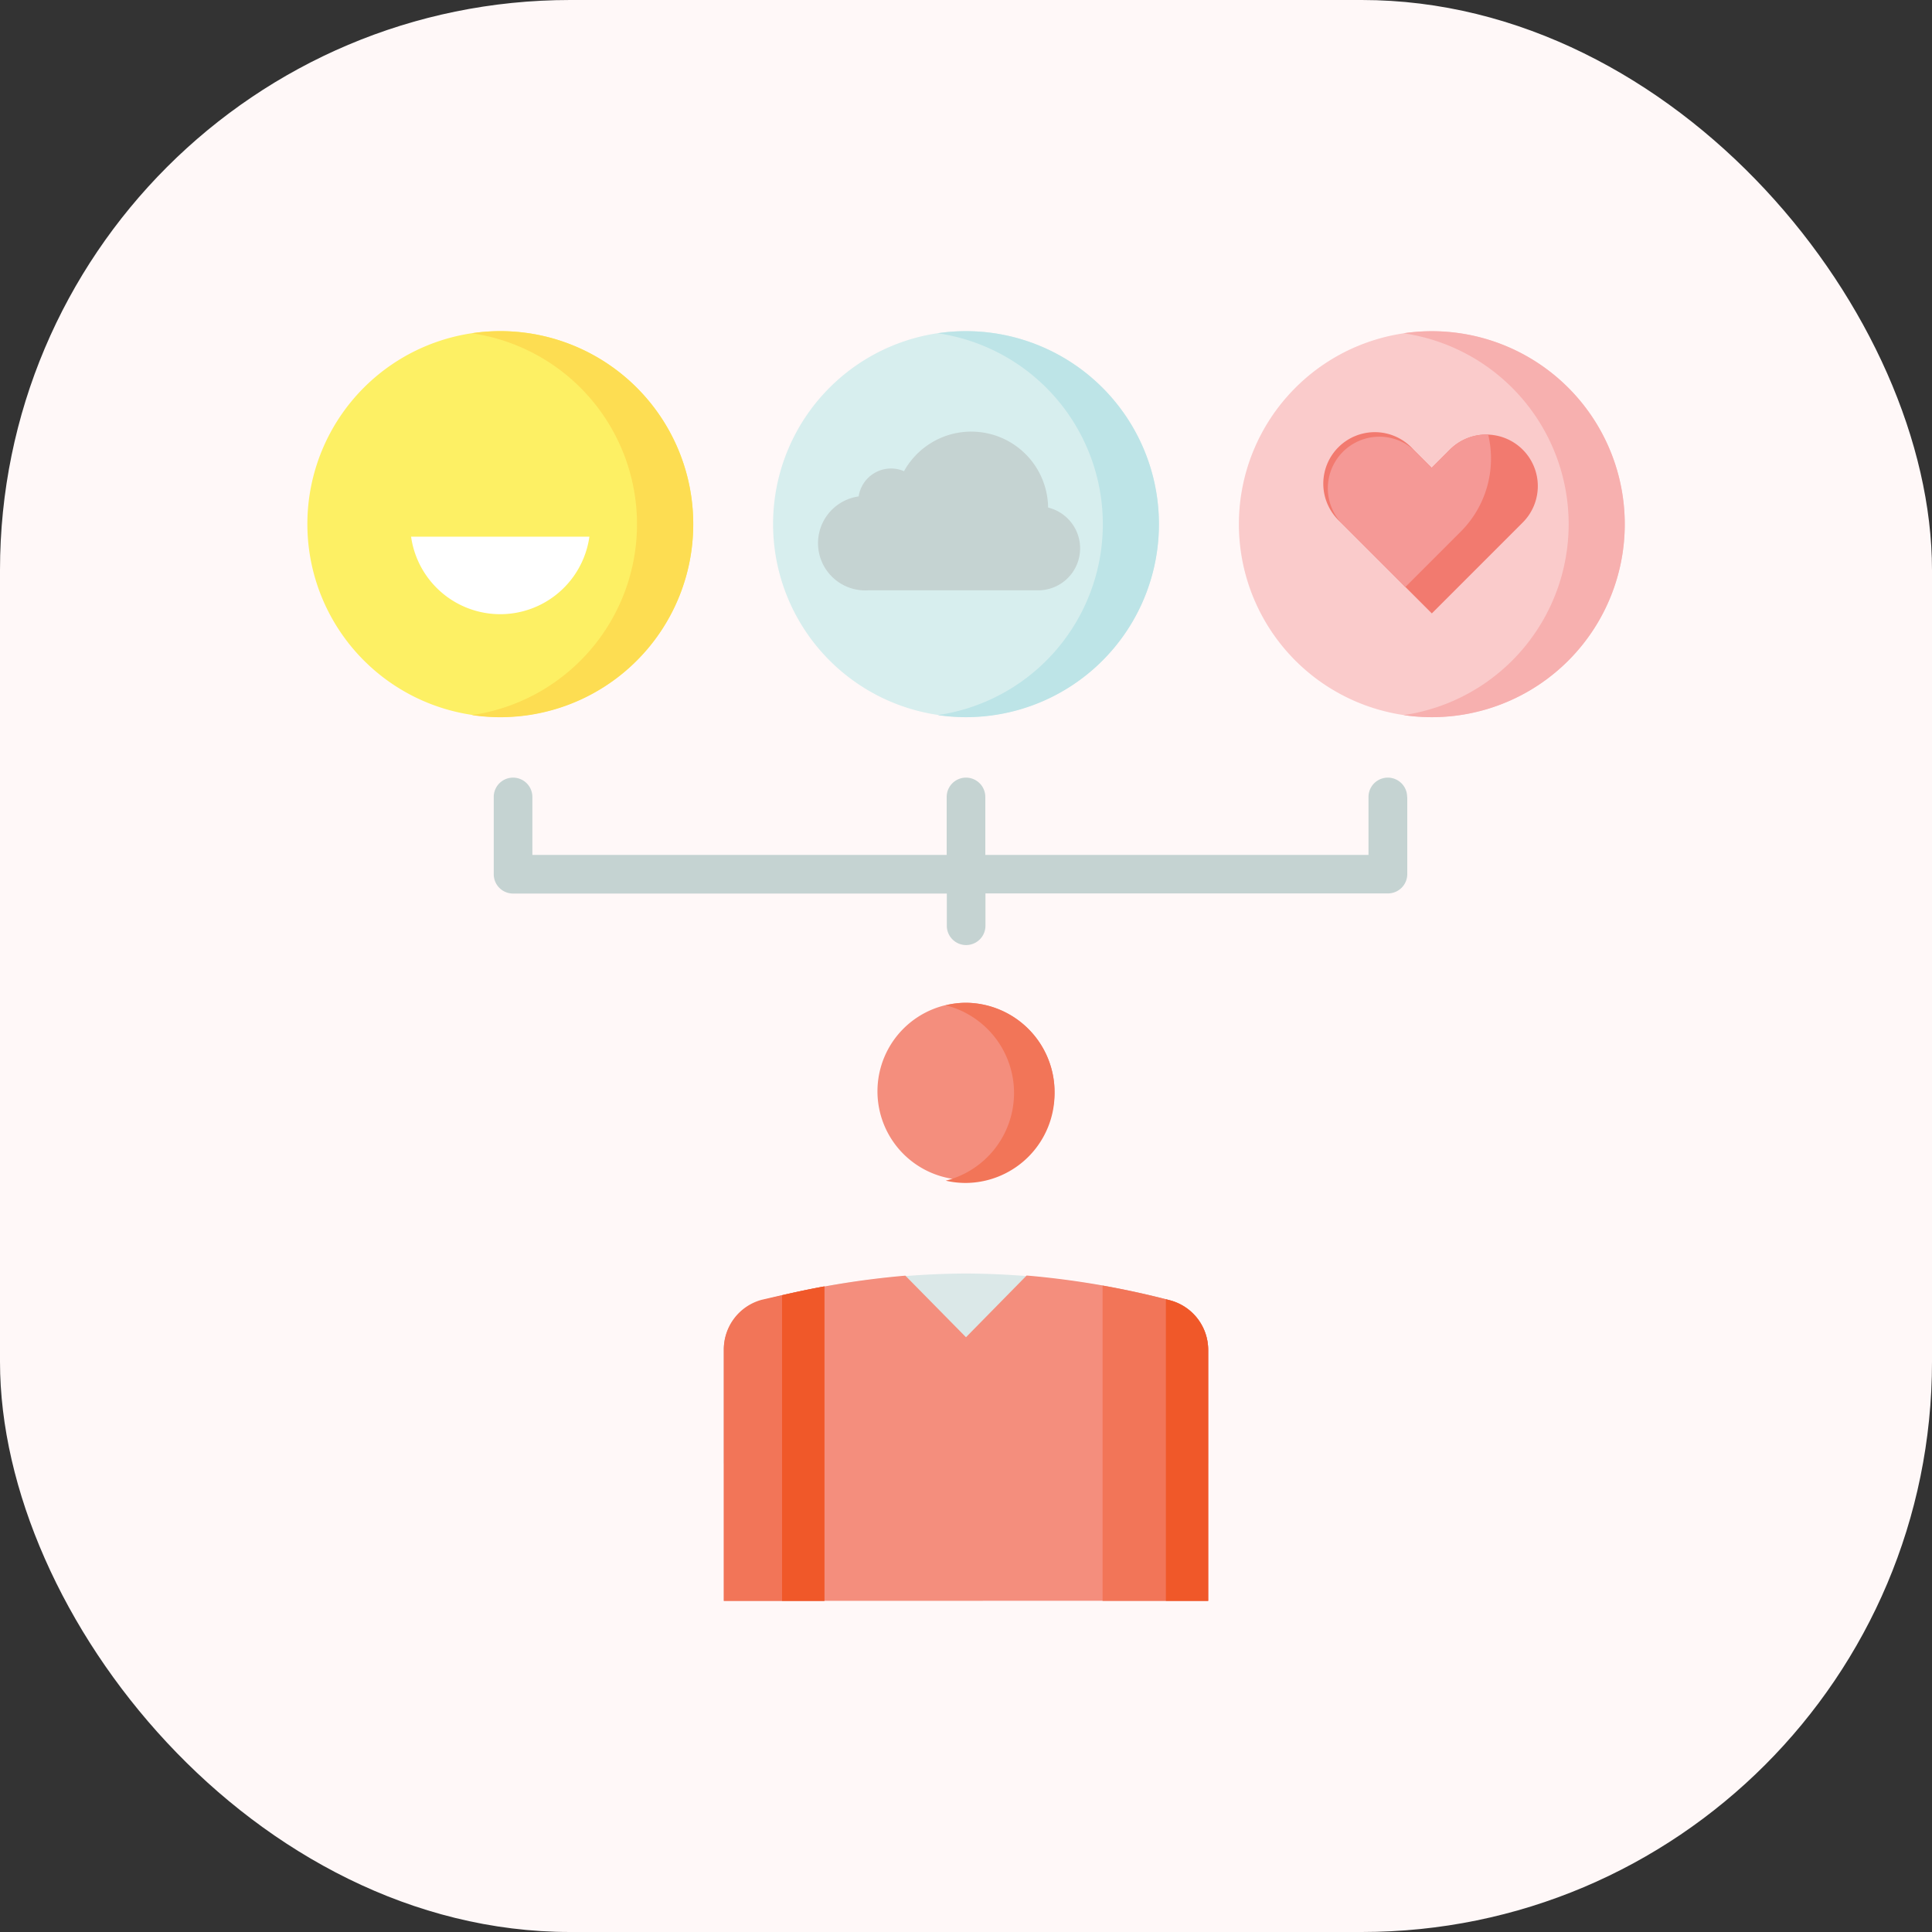 <svg xmlns="http://www.w3.org/2000/svg" viewBox="0 0 144 144"><rect x="0" y="0" width="144" height="144" fill="#333333" stroke="none"/><defs><style>.cls-1{fill:#fff8f8;}.cls-2{fill:#dbe8e8;}.cls-3{fill:#f48e7d;}.cls-4{fill:#f27558;}.cls-5{fill:#f05829;}.cls-6{fill:#c5d3d2;}.cls-7{fill:#facbcb;}.cls-8{fill:#f7b0af;}.cls-9{fill:#f27a6f;}.cls-10{fill:#f59996;}.cls-11{fill:#d7eeee;}.cls-12{fill:#bde4e7;}.cls-13{fill:#fdf064;}.cls-14{fill:#fddd52;}.cls-15{fill:#fff;}</style></defs><title>Asset 1</title><g id="Layer_2" data-name="Layer 2"><g id="Layer_1-2" data-name="Layer 1"><rect class="cls-1" width="144" height="144" rx="42.5" ry="42.5"/><path class="cls-2" d="M87.23,96.92a3.82,3.82,0,0,1,2.82,3.71v8.44H53.95v-8.44a3.82,3.82,0,0,1,2.82-3.71,61.6,61.6,0,0,1,15.23-2A61.6,61.6,0,0,1,87.23,96.92Z"/><path class="cls-3" d="M53.95,119.32V100.64a3.82,3.82,0,0,1,2.82-3.71,63.71,63.71,0,0,1,10.71-1.85L72,99.67l4.52-4.6a63.73,63.73,0,0,1,10.71,1.85,3.82,3.82,0,0,1,2.82,3.71v18.68Z"/><path class="cls-4" d="M90.05,100.64v18.68H82.18V95.82c2,.36,3.73.76,5.05,1.11A3.82,3.82,0,0,1,90.05,100.64Zm-36.1,0v18.68h7.49V95.88c-1.85.34-3.44.72-4.67,1A3.82,3.82,0,0,0,53.95,100.64Z"/><path class="cls-5" d="M90.05,100.64v18.68H86.9V96.84l.34.09A3.82,3.82,0,0,1,90.05,100.64ZM58.29,119.32h3.16V95.88c-1.16.21-2.22.44-3.16.66Z"/><path class="cls-3" d="M78.6,81.45A6.6,6.6,0,1,1,72,74.74,6.66,6.66,0,0,1,78.6,81.45Z"/><path class="cls-4" d="M78.6,81.45A6.66,6.66,0,0,1,72,88.17,6.5,6.5,0,0,1,70.49,88a6.74,6.74,0,0,0,0-13.07A6.51,6.51,0,0,1,72,74.74,6.66,6.66,0,0,1,78.6,81.45Z"/><path class="cls-6" d="M104.89,59.4v5.75a1.44,1.44,0,0,1-1.44,1.44h-30V69a1.44,1.44,0,1,1-2.88,0v-2.4H38.24a1.44,1.44,0,0,1-1.44-1.44V59.4a1.44,1.44,0,1,1,2.88,0v4.32H70.56V59.4a1.44,1.44,0,1,1,2.88,0v4.32H102V59.4a1.44,1.44,0,0,1,2.88,0Z"/><path class="cls-7" d="M121.1,39.07a14.38,14.38,0,1,1-14.38-14.38A14.38,14.38,0,0,1,121.1,39.07Z"/><path class="cls-8" d="M121.1,39.07A14.38,14.38,0,0,1,104.61,53.3a14.38,14.38,0,0,0,0-28.46A14.38,14.38,0,0,1,121.1,39.07Z"/><path class="cls-9" d="M113.5,33.52h0a3.84,3.84,0,0,1,0,5.42l-6.78,6.78L104,43h0l-4.07-4.07a3.84,3.84,0,1,1,5.42-5.42l1.36,1.36,1.36-1.36A3.84,3.84,0,0,1,113.5,33.52Z"/><path class="cls-10" d="M108.87,39.63l-4.13,4.13L104,43l-4.07-4.07a3.84,3.84,0,0,1,5.42-5.42l1.36,1.36,1.36-1.36a3.82,3.82,0,0,1,2.85-1.12A7.7,7.7,0,0,1,108.87,39.63Z"/><path class="cls-11" d="M86.38,39.07A14.38,14.38,0,1,1,72,24.68,14.38,14.38,0,0,1,86.38,39.07Z"/><path class="cls-12" d="M86.38,39.07A14.38,14.38,0,0,1,69.89,53.3a14.38,14.38,0,0,0,0-28.46A14.38,14.38,0,0,1,86.38,39.07Z"/><path class="cls-13" d="M51.67,39.07A14.38,14.38,0,1,1,37.28,24.68,14.38,14.38,0,0,1,51.67,39.07Z"/><path class="cls-14" d="M51.67,39.07A14.38,14.38,0,0,1,35.17,53.3a14.38,14.38,0,0,0,0-28.46A14.38,14.38,0,0,1,51.67,39.07Z"/><path class="cls-15" d="M43.93,40a6.71,6.71,0,0,1-13.29,0Z"/><path class="cls-6" d="M77.41,44a3.13,3.13,0,0,0,.71-6.17,5.73,5.73,0,0,0-10.74-2.71A2.44,2.44,0,0,0,64,37a3.52,3.52,0,0,0,.69,7Z"/></g></g></svg>